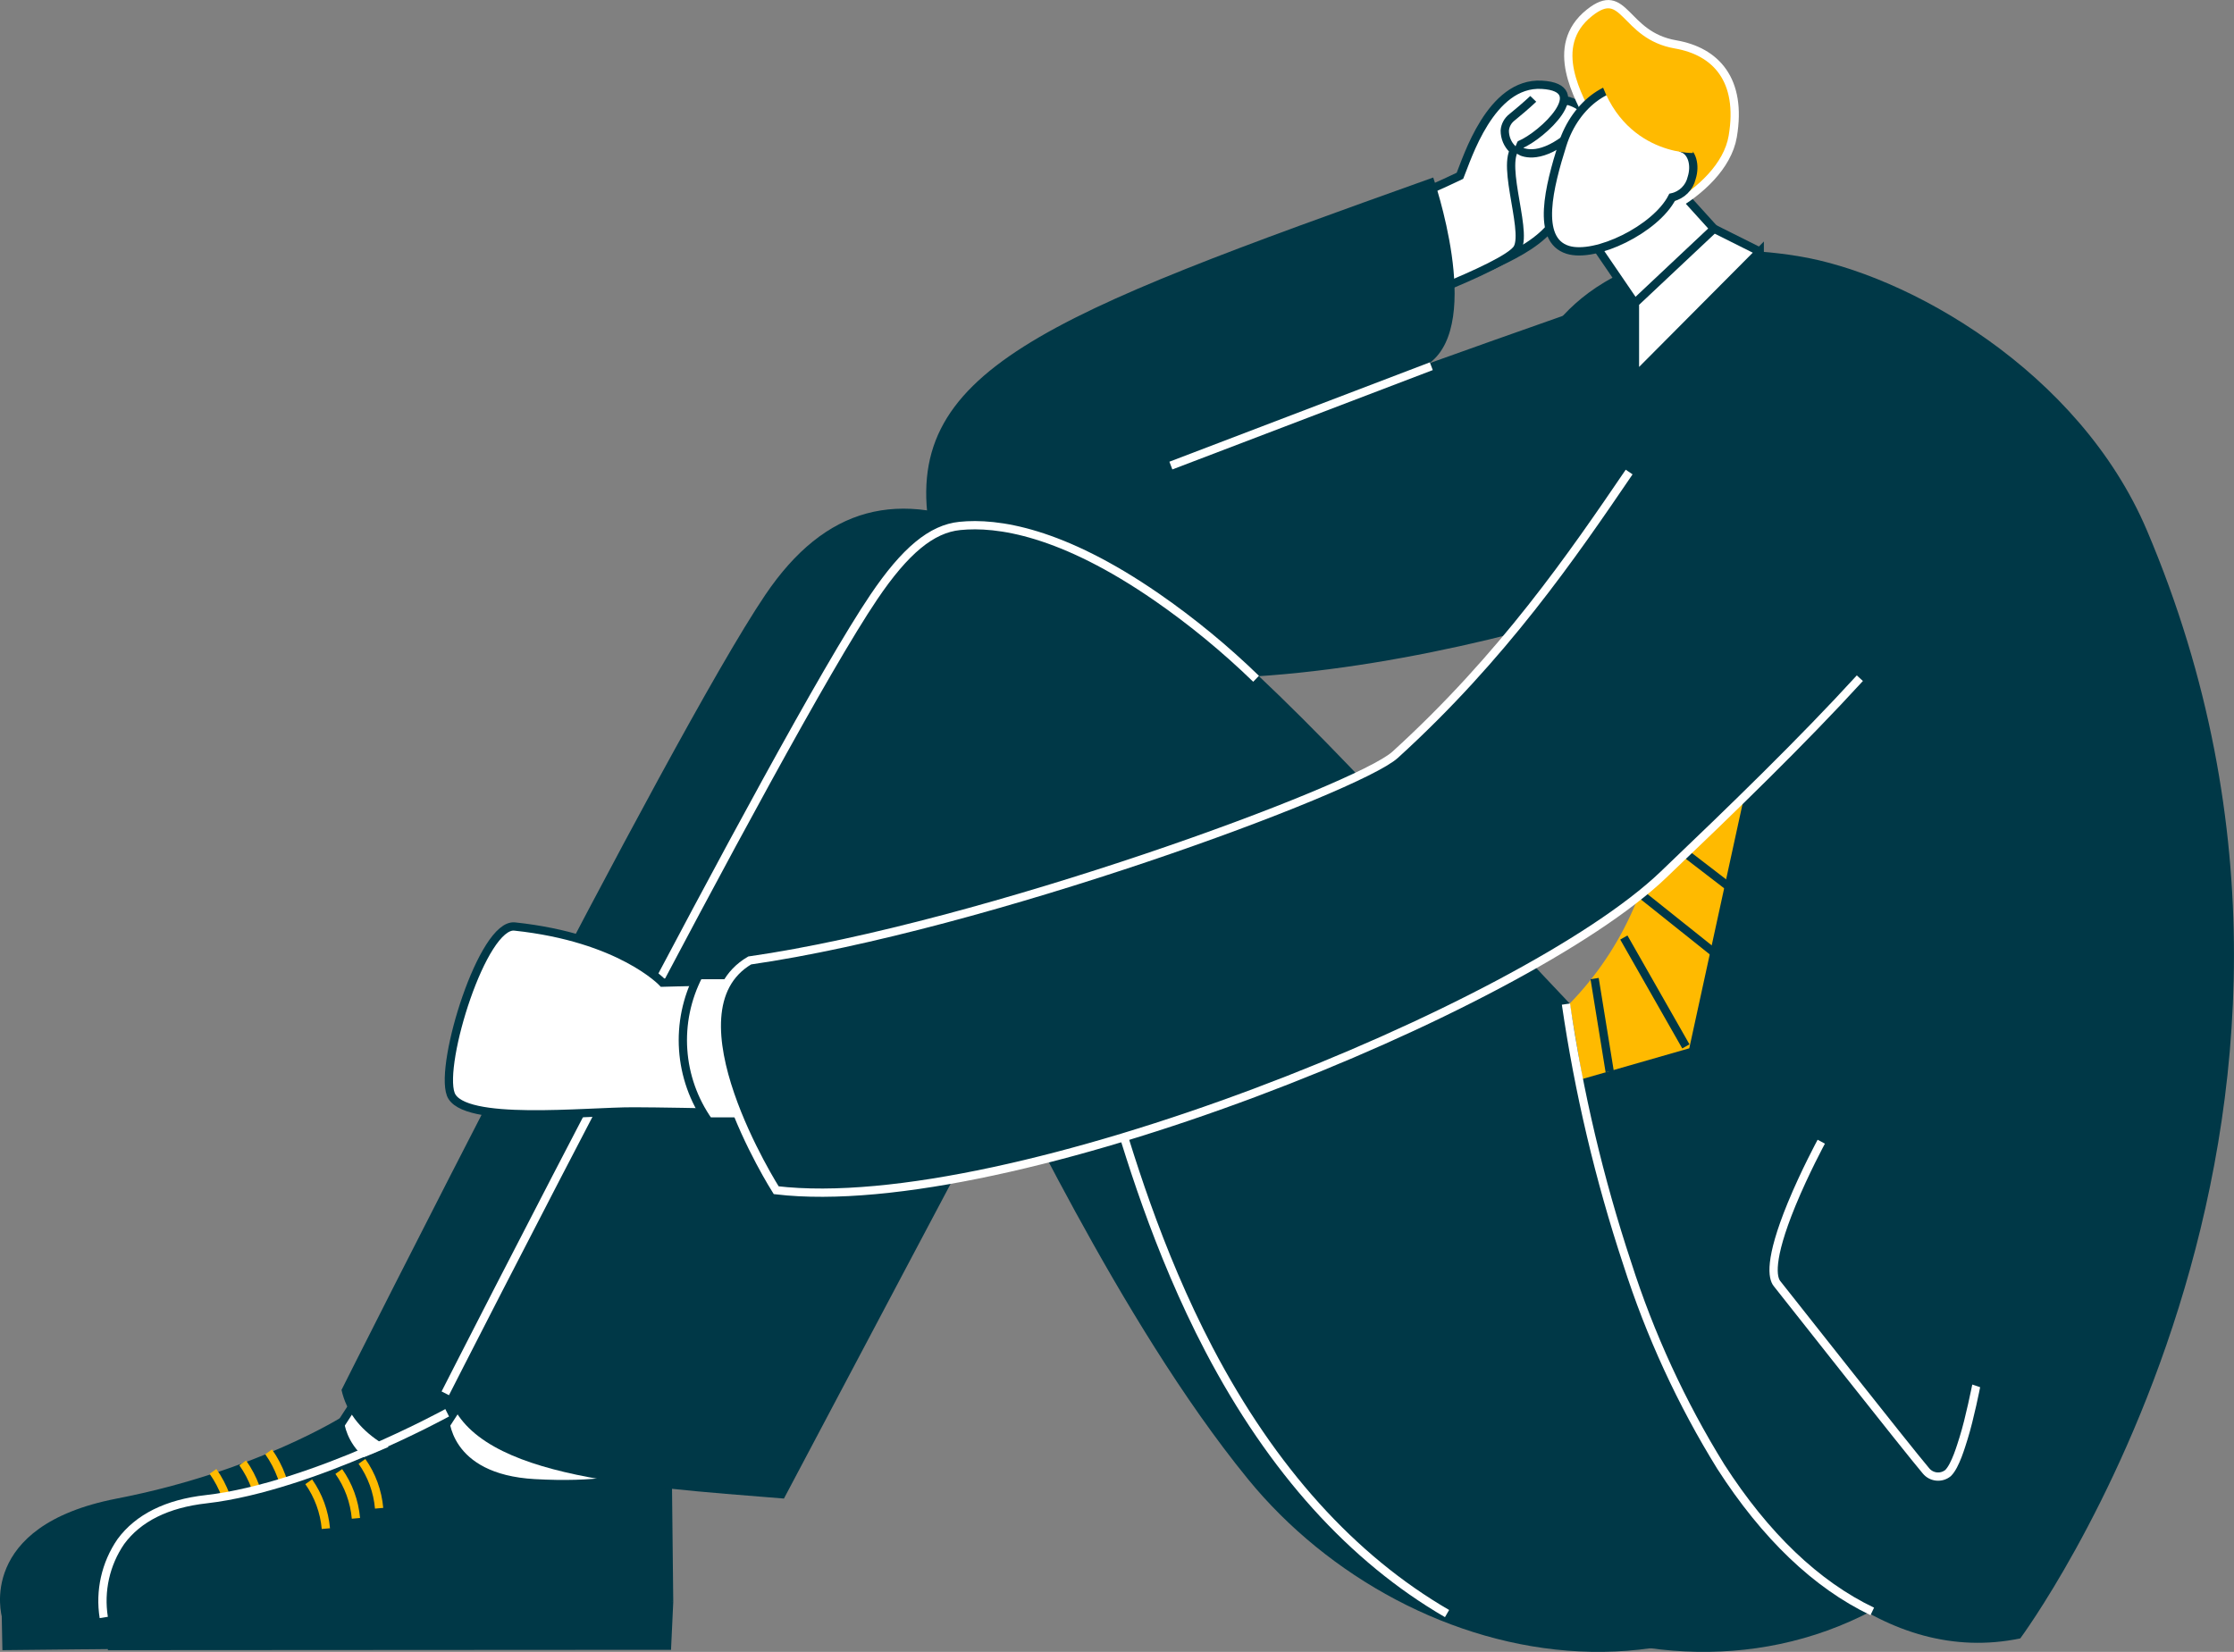 <?xml version="1.0" encoding="UTF-8"?>
<svg id="_レイヤー_2" data-name="レイヤー 2" xmlns="http://www.w3.org/2000/svg" viewBox="0 0 269.77 199.51">
  <rect x="0" y="0" width="269.77" height="199.51" fill="#808080" stroke="none"/>
  <defs>
    <style>
      .cls-1, .cls-2 {
        stroke: #003847;
      }

      .cls-1, .cls-2, .cls-3, .cls-4 {
        stroke-miterlimit: 10;
      }

      .cls-1, .cls-5 {
        fill: #fff;
      }

      .cls-6, .cls-4 {
        stroke: #fff;
      }

      .cls-6, .cls-7 {
        fill: #ffba00;
      }

      .cls-2, .cls-3, .cls-4 {
        fill: none;
      }

      .cls-3 {
        stroke: #ffba00;
      }

      .cls-5, .cls-7, .cls-8 {
        stroke-width: 0px;
      }

      .cls-8 {
        fill: #003847;
      }
    </style>
  </defs>
  <g id="_レイヤー_1-2" data-name="レイヤー 1">
    <g id="_人物" data-name="人物">
      <g id="_グループ_5744" data-name="グループ 5744">
        <g id="_グループ_5741" data-name="グループ 5741">
          <g id="_グループ_5736" data-name="グループ 5736">
            <path id="_パス_5776" data-name="パス 5776" class="cls-1" d="m65.68,178.68l16.24-25.34-28-1.02-14.87,22.93,13.54,9.41,13.1-5.99Z"/>
          </g>
          <g id="_グループ_5740" data-name="グループ 5740">
            <path id="_パス_5777" data-name="パス 5777" class="cls-8" d="m.17,193.16l.12,6.14,68.29-.71-.12-7.09L.17,193.16Z"/>
            <path id="_パス_5778" data-name="パス 5778" class="cls-8" d="m.23,195.26s-3.15-10.96,13.83-14.26,27.42-9.98,27.42-9.98c0,0-.13,7.03,10.35,7.62,14.67.82,16.53-3.55,16.53-3.55l.2,18.38L.23,195.26Z"/>
            <g id="_グループ_5737" data-name="グループ 5737">
              <path id="_パス_5779" data-name="パス 5779" class="cls-3" d="m34.72,181.57c-.2-2.24-.98-4.38-2.28-6.22"/>
            </g>
            <g id="_グループ_5738" data-name="グループ 5738">
              <path id="_パス_5780" data-name="パス 5780" class="cls-3" d="m31.59,182.9c-.2-2.24-.98-4.38-2.28-6.22"/>
            </g>
            <g id="_グループ_5739" data-name="グループ 5739">
              <path id="_パス_5781" data-name="パス 5781" class="cls-3" d="m28,183.93c-.2-2.24-.98-4.38-2.28-6.22"/>
            </g>
          </g>
        </g>
        <g id="_グループ_5743" data-name="グループ 5743">
          <g id="_グループ_5742" data-name="グループ 5742">
            <path id="_パス_5782" data-name="パス 5782" class="cls-8" d="m80.59,180.57s30.8-55.27,32.54-58.43c1.37-2.5,2.48-1.79,5.43,2.83s16.39,34.38,32.15,53.68c19.3,23.64,59.94,32.93,82.36-3.3,0,0-30.53-30.51-69.66-73.63-35.34-38.93-56.54-51.26-71-29.87-11.69,17.3-51.17,96.02-51.17,96.02,2.38,10.5,20.57,11.18,39.35,12.7Z"/>
          </g>
        </g>
      </g>
      <g id="_グループ_5754" data-name="グループ 5754">
        <g id="_グループ_5745" data-name="グループ 5745">
          <path id="_パス_5783" data-name="パス 5783" class="cls-1" d="m187.56,27.06c-1.66,2.1-4.01,3.4-6.9,4.78V15.68l7-.37-.1,11.74Z"/>
        </g>
        <g id="_グループ_5750" data-name="グループ 5750">
          <g id="_グループ_5746" data-name="グループ 5746">
            <path id="_パス_5784" data-name="パス 5784" class="cls-5" d="m191.82,14.04s3.74,1.03,1.08,3.88-6.18,4.02-7.58,3.13c-.79-.39-1.16-1.3-.88-2.13l7.38-4.87Z"/>
          </g>
          <g id="_グループ_5747" data-name="グループ 5747">
            <path id="_パス_5785" data-name="パス 5785" class="cls-5" d="m189.13,11.66s5.41,1.04.91,4.91-6.95,1.9-6.95,1.9l-.42-3.12,6.47-3.68Z"/>
            <path id="_パス_5786" data-name="パス 5786" class="cls-2" d="m183.51,18.2c.54.3,2.64,1.11,6.24-1.97,1.23-1.05,1.78-1.97,1.6-2.64-.22-.82-1.5-1.29-2.14-1.45l-6.05,3.44.36,2.62Z"/>
          </g>
          <g id="_グループ_5748" data-name="グループ 5748">
            <path id="_パス_5787" data-name="パス 5787" class="cls-1" d="m165.3,38.19s16.68-5.91,17.95-8.22-2.5-11.33.27-12.47,8.86-6.91,2.66-7.26-9.03,8.94-9.88,10.99c-4.19,2.04-12.66,5.47-12.66,5.47l1.65,11.48Z"/>
          </g>
          <g id="_グループ_5749" data-name="グループ 5749">
            <path id="_パス_5788" data-name="パス 5788" class="cls-5" d="m182.99,17.72s-1.94-2.03-.21-3.43,2.59-2.25,2.59-2.25"/>
            <path id="_パス_5789" data-name="パス 5789" class="cls-2" d="m182.66,18.03c-.61-.59-.95-1.41-.95-2.26.05-.64.37-1.22.88-1.61,1.68-1.37,2.55-2.21,2.56-2.22"/>
          </g>
        </g>
        <g id="_グループ_5753" data-name="グループ 5753">
          <g id="_グループ_5752" data-name="グループ 5752">
            <g id="_グループ_5751" data-name="グループ 5751">
              <path id="_パス_5790" data-name="パス 5790" class="cls-8" d="m172.68,43.81c6.46-4.95.39-22.37.39-22.37-46.97,16.8-64.6,23.22-60.7,43.16,5.79,29.66,69.23,13.82,88.19,6.36,9.61-3.78-1.91-36.3-8.04-34.15-70.15,24.64-50.93,19.84-19.84,7Z"/>
            </g>
          </g>
        </g>
      </g>
      <g id="_グループ_5768" data-name="グループ 5768">
        <g id="_グループ_5761" data-name="グループ 5761">
          <g id="_グループ_5755" data-name="グループ 5755">
            <path id="_パス_5791" data-name="パス 5791" class="cls-1" d="m78.42,178.68l16.24-25.34-28-1.02-14.87,22.93,13.54,9.41,13.1-5.99Z"/>
          </g>
          <g id="_グループ_5759" data-name="グループ 5759">
            <path id="_パス_5792" data-name="パス 5792" class="cls-8" d="m12.91,193.16l.12,6.14,68-.04.27-5.79-68.39-.3Z"/>
            <path id="_パス_5793" data-name="パス 5793" class="cls-8" d="m12.97,195.26s-3.14-10.96,13.83-14.26,27.42-9.98,27.42-9.98c0,0-.13,7.03,10.35,7.62,14.67.82,16.53-3.55,16.53-3.55l.2,18.38-68.34,1.8Z"/>
            <g id="_グループ_5756" data-name="グループ 5756">
              <path id="_パス_5794" data-name="パス 5794" class="cls-3" d="m43.71,176.5c1.18,1.67,1.89,3.62,2.07,5.66"/>
            </g>
            <g id="_グループ_5757" data-name="グループ 5757">
              <path id="_パス_5795" data-name="パス 5795" class="cls-3" d="m40.91,177.72c1.18,1.67,1.89,3.62,2.07,5.66"/>
            </g>
            <g id="_グループ_5758" data-name="グループ 5758">
              <path id="_パス_5796" data-name="パス 5796" class="cls-3" d="m37.28,178.96c1.17,1.67,1.89,3.62,2.07,5.66"/>
            </g>
          </g>
          <g id="_グループ_5760" data-name="グループ 5760">
            <path id="_パス_5797" data-name="パス 5797" class="cls-4" d="m12.53,195.35c-.51-3.2.22-6.48,2.06-9.16,2.1-2.86,5.57-4.59,10.3-5.12,6.58-.75,14.14-3.54,19.32-5.76,5.63-2.4,9.75-4.66,9.79-4.68"/>
          </g>
        </g>
        <g id="_グループ_5763" data-name="グループ 5763">
          <g id="_グループ_5762" data-name="グループ 5762">
            <path id="_パス_5798" data-name="パス 5798" class="cls-8" d="m94.66,181s29.47-55.7,31.21-58.86c1.37-2.5,2.48-1.79,5.43,2.83s16.39,34.38,32.15,53.68c19.3,23.64,59.94,32.93,82.36-3.3,0,0-30.99-25.97-70.12-69.09-35.34-38.94-56.08-55.8-70.53-34.42-11.69,17.3-51.17,96.02-51.17,96.02,2.38,10.5,21.9,11.61,40.68,13.13Z"/>
          </g>
        </g>
        <g id="_グループ_5767" data-name="グループ 5767">
          <g id="_グループ_5766" data-name="グループ 5766">
            <g id="_グループ_5764" data-name="グループ 5764">
              <path id="_パス_5799" data-name="パス 5799" class="cls-4" d="m134.05,131.71c2.11,7.2,5.66,19.26,11.96,31.3,7.6,14.5,17.27,25.22,28.73,31.87"/>
            </g>
            <g id="_グループ_5765" data-name="グループ 5765">
              <path id="_パス_5800" data-name="パス 5800" class="cls-4" d="m151.68,81.98c-3.72-3.61-7.73-6.91-11.99-9.86-11.49-7.94-19.28-9.06-23.78-8.6-3.41.34-6.61,2.99-10.39,8.59-11.54,17.07-51.75,96.17-51.75,96.17"/>
            </g>
          </g>
        </g>
      </g>
      <g id="_グループ_5776" data-name="グループ 5776">
        <g id="_グループ_5771" data-name="グループ 5771">
          <g id="_グループ_5770" data-name="グループ 5770">
            <g id="_グループ_5769" data-name="グループ 5769">
              <path id="_パス_5801" data-name="パス 5801" class="cls-8" d="m243.96,197.88s45.87-61.8,15.3-133.81c-8.19-19.3-28.99-31.02-42.15-33.14-25.32-4.09-31.56,11.93-31.56,11.93,28.31,82.19,3.99,78.35,3.99,78.35-1.46,25.16,22.16,83.36,54.42,76.67Z"/>
            </g>
          </g>
        </g>
        <path id="_パス_5802" data-name="パス 5802" class="cls-7" d="m210.56,96.47l-6.57,30.14-12.89,3.7-1.55-9.1c6.49-6.66,10.34-15.45,10.84-24.74h10.17Z"/>
        <g id="_グループ_5772" data-name="グループ 5772">
          <path id="_パス_5803" data-name="パス 5803" class="cls-2" d="m200.34,100.61l9.81,7.54-9.81-7.54Z"/>
        </g>
        <g id="_グループ_5773" data-name="グループ 5773">
          <path id="_パス_5804" data-name="パス 5804" class="cls-2" d="m198.36,108.16l10.21,8.15-10.21-8.15Z"/>
        </g>
        <g id="_グループ_5774" data-name="グループ 5774">
          <path id="_パス_5805" data-name="パス 5805" class="cls-2" d="m196.09,113.23l7.49,13.15-7.49-13.15Z"/>
        </g>
        <g id="_グループ_5775" data-name="グループ 5775">
          <path id="_パス_5806" data-name="パス 5806" class="cls-2" d="m192.56,118.19l1.82,11.23-1.82-11.23Z"/>
        </g>
      </g>
      <g id="_グループ_5781" data-name="グループ 5781">
        <g id="_グループ_5777" data-name="グループ 5777">
          <path id="_パス_5807" data-name="パス 5807" class="cls-1" d="m95.6,118.27l-15.59.41s-5.06-5.42-17.86-6.78c-3.85-.41-9.1,16.52-7.72,20.25s16.34,2.06,22.11,2.08c6.05.02,20.96.39,20.96.39l-1.91-16.37Z"/>
        </g>
        <g id="_グループ_5778" data-name="グループ 5778">
          <path id="_パス_5808" data-name="パス 5808" class="cls-1" d="m89.87,117.77h-5.49c-2.94,5.65-2.48,12.48,1.2,17.68h7.17l-2.87-17.68Z"/>
        </g>
        <g id="_グループ_5779" data-name="グループ 5779">
          <path id="_パス_5809" data-name="パス 5809" class="cls-8" d="m90.52,116.01c-10.52,6.19,3.2,27.75,3.2,27.75,28.09,3.32,90.3-22.01,107.11-38.08,31.98-30.56,61.34-60.17,26.88-69.87-23.19-6.53-26.55,25.64-59.25,55.37-4.54,4.13-49.59,20.76-77.94,24.84Z"/>
        </g>
        <g id="_グループ_5780" data-name="グループ 5780">
          <path id="_パス_5810" data-name="パス 5810" class="cls-4" d="m196.73,57.01c-6.83,10.03-15.21,22.28-28.26,34.15-4.54,4.13-49.59,20.76-77.94,24.84-10.52,6.19,3.2,27.75,3.2,27.75,28.09,3.32,90.3-22.01,107.11-38.08,8.48-8.1,16.78-16.14,23.75-23.76"/>
        </g>
      </g>
      <g id="_グループ_5782" data-name="グループ 5782">
        <line id="_線_305" data-name="線 305" class="cls-4" x1="172.84" y1="44.23" x2="141.39" y2="56.23"/>
      </g>
      <g id="_グループ_5783" data-name="グループ 5783">
        <path id="_パス_5811" data-name="パス 5811" class="cls-4" d="m226.09,194.62c-6.76-3.23-12.91-9.12-18.29-17.48-4.76-7.69-8.55-15.93-11.3-24.54-3.38-10.21-5.85-20.69-7.4-31.33"/>
      </g>
      <g id="_グループ_5784" data-name="グループ 5784">
        <path id="_パス_5812" data-name="パス 5812" class="cls-4" d="m219.93,137.89s-1.97,3.64-3.59,7.58c-2.77,6.76-2.29,8.88-1.76,9.55.7.87,15.8,20.05,18,22.63.66.8,1.85.92,2.66.26.9-.88,1.6-3.36,1.88-4.23.75-2.39,1.51-6.27,1.52-6.3"/>
      </g>
      <g id="_グループ_5789" data-name="グループ 5789">
        <g id="_グループ_5788" data-name="グループ 5788">
          <g id="_グループ_5787" data-name="グループ 5787">
            <g id="_グループ_5786" data-name="グループ 5786">
              <g id="_グループ_5785" data-name="グループ 5785">
                <path id="_パス_5813" data-name="パス 5813" class="cls-1" d="m209.97,30.93l-6.34-7-10.86,5.87,5.42,7.94,11.77-6.81Z"/>
              </g>
            </g>
          </g>
        </g>
      </g>
      <g id="_グループ_5790" data-name="グループ 5790">
        <path id="_パス_5814" data-name="パス 5814" class="cls-1" d="m212.5,30.38l-5.52-2.76-9.55,8.98v8.93l15.07-15.15Z"/>
      </g>
      <g id="_グループ_5792" data-name="グループ 5792">
        <path id="_パス_5815" data-name="パス 5815" class="cls-6" d="m191.94,1.54c4.34-3.45,4.07,2.73,10.39,3.82,4.86.84,8.07,4.27,6.91,11.12-1.21,7.16-13.4,12.38-14.6,9.77-1.2-2.61-.06-5.71,2.56-6.91,1.32-.61-3.99-2.15-5.19-4.77s-5.22-8.94-.07-13.03Z"/>
        <g id="_グループ_5791" data-name="グループ 5791">
          <path id="_パス_5816" data-name="パス 5816" class="cls-1" d="m198.57,10.55c2.85.9,4.61,3.89,4.71,7.41,1.04.45,1.49,1.98,1,3.53-.27,1.17-1.19,2.08-2.36,2.34-1.99,3.86-9.26,7.39-12.61,6.34-3.88-1.22-2.23-7.66-.64-12.7s6.02-8.14,9.9-6.91Z"/>
        </g>
        <path id="_パス_5817" data-name="パス 5817" class="cls-7" d="m204.42,18.48s-9.31.24-11.67-10.68c0,0,11.41-1.13,11.92,3.41.34,2.42.26,4.88-.25,7.27Z"/>
      </g>
    </g>
  </g>
</svg>